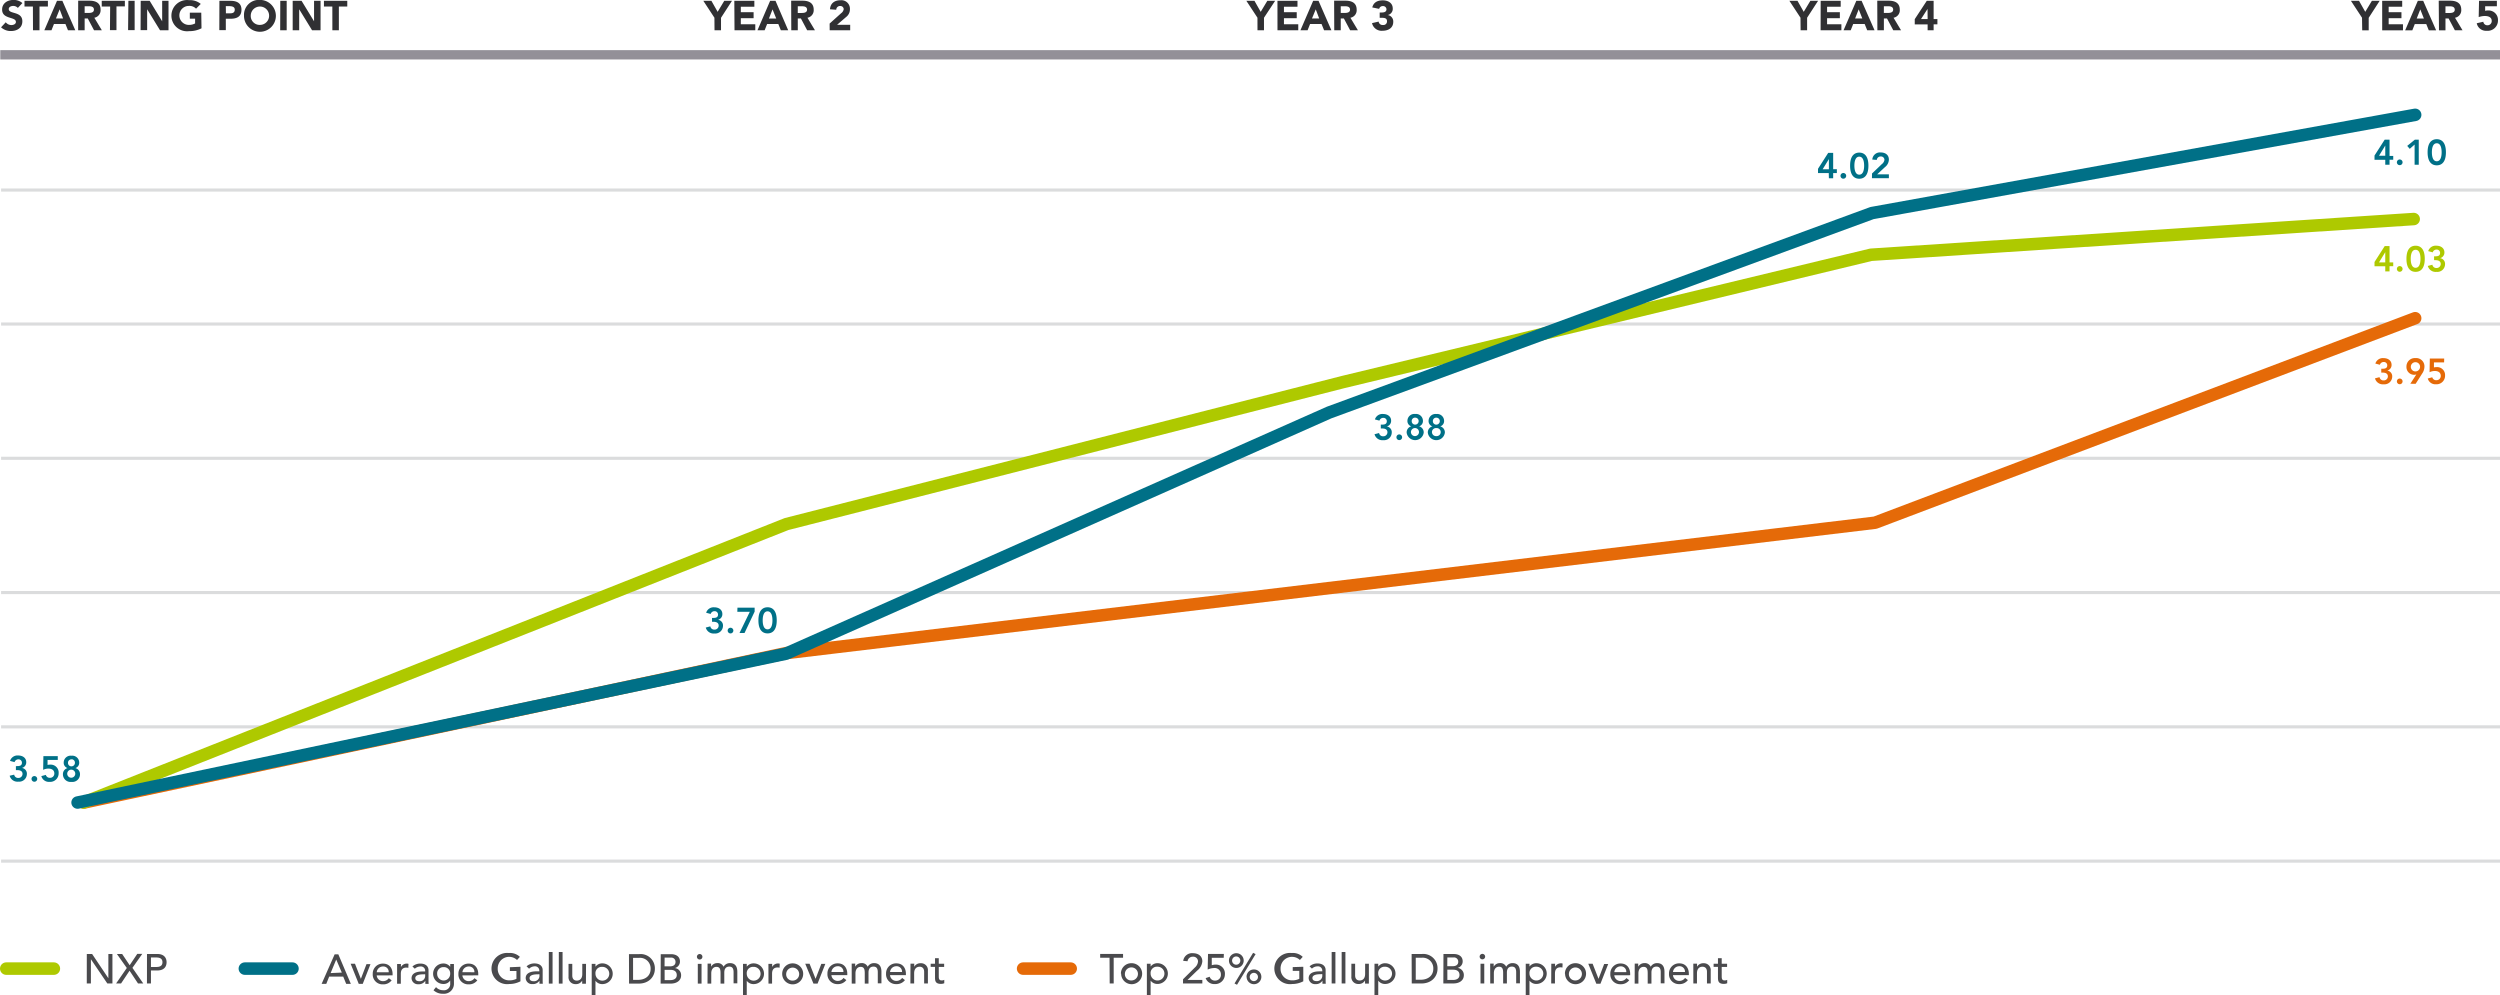 <svg id="Layer_1" data-name="Layer 1" xmlns="http://www.w3.org/2000/svg" width="800.09" height="318.51" viewBox="0 0 800.09 318.51"><defs><style>.cls-1,.cls-15,.cls-16,.cls-17,.cls-18,.cls-7{fill:none;}.cls-2{clip-path:url(#clip-path);}.cls-3{opacity:0;}.cls-4{clip-path:url(#clip-path-3);}.cls-5{opacity:0.92;}.cls-6{clip-path:url(#clip-path-4);}.cls-7{stroke:#dbdcdd;}.cls-15,.cls-7{stroke-miterlimit:10;}.cls-8{clip-path:url(#clip-path-5);}.cls-9{clip-path:url(#clip-path-6);}.cls-10{clip-path:url(#clip-path-7);}.cls-11{fill:#007087;}.cls-12{fill:#aec900;}.cls-13{fill:#e56a08;}.cls-14{fill:#303033;}.cls-15{stroke:#939098;stroke-width:3px;}.cls-16{stroke:#e56a08;}.cls-16,.cls-17,.cls-18{stroke-linecap:round;stroke-linejoin:round;stroke-width:4px;}.cls-17{stroke:#aec900;}.cls-18{stroke:#007087;}.cls-19{fill:#4a4a4d;}</style><clipPath id="clip-path" transform="translate(.09 -42.74)"><path class="cls-1" d="M0 42.74h800v318.51H0z"/></clipPath><clipPath id="clip-path-3" transform="translate(.09 -42.74)"><path class="cls-1" d="M235.27 47.83H790v271.93H235.27z"/></clipPath><clipPath id="clip-path-4" transform="translate(.09 -42.74)"><path class="cls-1" d="M242.89 53.55h18.1v266.21h-18.1z"/></clipPath><clipPath id="clip-path-5" transform="translate(.09 -42.74)"><path class="cls-1" d="M416.68 53.55h18.1v266.21h-18.1z"/></clipPath><clipPath id="clip-path-6" transform="translate(.09 -42.74)"><path class="cls-1" d="M764.27 53.55h18.1v266.21h-18.1z"/></clipPath><clipPath id="clip-path-7" transform="translate(.09 -42.74)"><path class="cls-1" d="M590.48 53.55h18.1v266.21h-18.1z"/></clipPath></defs><title>about-us-great-workplace-chart-02</title><g class="cls-2"><g class="cls-2"><g class="cls-3 cls-4"><path class="cls-5 cls-6 cls-7" d="M252.03 17.48v258.58"/><path class="cls-5 cls-8 cls-7" d="M425.83 17.48v258.58"/><path class="cls-5 cls-9 cls-7" d="M773.42 17.48v258.58"/><path class="cls-5 cls-10 cls-7" d="M599.62 17.48v258.58"/></g><path class="cls-7" d="M.35 103.7h799.74M.35 60.82h799.74M.35 189.64h799.74M.35 146.67h799.74M.35 232.62h799.74M.35 275.59h799.74"/><path class="cls-11" d="M778.29 48.73c0-1 .18-2.88 1.56-2.88s1.56 1.88 1.56 2.88-.18 2.88-1.56 2.88-1.56-1.88-1.56-2.88m-1.37 0c0 3.83 2 4.18 2.93 4.18s2.93-.35 2.93-4.18-2-4.18-2.93-4.18-2.93.35-2.93 4.18m-4.16 4h1.33v-8.04h-1.24l-2.45 2 .8.95 1.56-1.38zm-5.67-.8a.91.91 0 1 0 .91-.89.9.9 0 0 0-.91.89m-3.72-2.08h-2l2-3.27zm0 2.88h1.37v-1.6h1.18V49.9h-1.18v-5.21h-1.55l-3.26 5.09v1.36h3.44zM599.09 57.02h5.42v-1.23h-3.75l2.51-2.32a3.15 3.15 0 0 0 1.24-2.38c0-1.55-1.17-2.3-2.62-2.3a2.45 2.45 0 0 0-2.69 2.28l1.44.11a1.21 1.21 0 0 1 1.25-1.1 1.09 1.09 0 0 1 1.2 1.08 2.11 2.11 0 0 1-.84 1.37l-3.14 3zm-5.62-4c0-1 .18-2.88 1.56-2.88s1.56 1.88 1.56 2.88-.18 2.88-1.56 2.88-1.56-1.88-1.56-2.88m-1.37 0c0 3.83 2 4.18 2.93 4.18s2.93-.35 2.93-4.18-2-4.18-2.93-4.18-2.93.35-2.93 4.18m-3.07 3.24a.91.91 0 1 0 .91-.89.9.9 0 0 0-.91.89m-3.72-2.08h-2l2-3.27zm0 2.88h1.37v-1.68h1.18v-1.24h-1.18v-5.21h-1.59l-3.26 5.09v1.36h3.44zM459.68 137a1.29 1.29 0 1 1 0 2.57 1.29 1.29 0 1 1 0-2.57m0-3.33a1.09 1.09 0 0 1 1.11 1.1 1.12 1.12 0 0 1-1.11 1.13 1.08 1.08 0 0 1-1.11-1.13 1.05 1.05 0 0 1 1.11-1.1m0-1.17a2.21 2.21 0 0 0-2.48 2.13 1.76 1.76 0 0 0 1.22 1.82 2 2 0 0 0-1.47 2 2.75 2.75 0 0 0 5.46 0 2 2 0 0 0-1.47-2 1.76 1.76 0 0 0 1.22-1.82 2.21 2.21 0 0 0-2.48-2.13m-6.77 4.49a1.29 1.29 0 1 1-1.36 1.27 1.3 1.3 0 0 1 1.36-1.27m0-3.33a1.09 1.09 0 0 1 1.11 1.1 1.12 1.12 0 0 1-1.11 1.13 1.08 1.08 0 0 1-1.11-1.13 1.05 1.05 0 0 1 1.11-1.1m0-1.17a2.21 2.21 0 0 0-2.48 2.13 1.76 1.76 0 0 0 1.22 1.82 2 2 0 0 0-1.47 2 2.75 2.75 0 0 0 5.46 0 2 2 0 0 0-1.47-2 1.76 1.76 0 0 0 1.22-1.82 2.21 2.21 0 0 0-2.48-2.13m-6 7.43a.91.91 0 1 0 .91-.89.9.9 0 0 0-.91.89m-5-2.8h.33c.83 0 1.79.18 1.79 1.24a1.3 1.3 0 0 1-1.36 1.27 1.25 1.25 0 0 1-1.31-1.05l-1.46.39a2.58 2.58 0 0 0 2.78 1.9 2.47 2.47 0 0 0 2.73-2.39 1.84 1.84 0 0 0-1.58-2 1.83 1.83 0 0 0 1.38-1.83c0-1.43-1.2-2.16-2.59-2.16a2.5 2.5 0 0 0-2.6 1.74l1.45.39a1.26 1.26 0 0 1 1.21-.89 1.07 1.07 0 0 1 1.15 1.06c0 1-.79 1.1-1.58 1.1h-.35zM244.09 198.53c0-1 .18-2.88 1.56-2.88s1.56 1.88 1.56 2.88-.18 2.88-1.56 2.88-1.56-1.87-1.56-2.88m-1.37 0c0 3.83 2 4.18 2.93 4.18s2.93-.35 2.93-4.18-2-4.18-2.93-4.18-2.93.35-2.93 4.18m-6.75-2.74h4l-3.3 6.79h1.61l3.23-6.84v-1.26h-5.5zm-3.09 6a.91.91 0 1 0 .91-.89.9.9 0 0 0-.91.89m-5-2.8h.33c.83 0 1.79.18 1.79 1.24a1.29 1.29 0 0 1-1.36 1.27 1.25 1.25 0 0 1-1.31-1.05l-1.46.39a2.58 2.58 0 0 0 2.78 1.9 2.48 2.48 0 0 0 2.73-2.39 1.84 1.84 0 0 0-1.58-2 1.83 1.83 0 0 0 1.38-1.83c0-1.43-1.2-2.16-2.59-2.16a2.5 2.5 0 0 0-2.6 1.74l1.45.39a1.26 1.26 0 0 1 1.21-.89 1.07 1.07 0 0 1 1.15 1.06c0 1-.79 1.1-1.58 1.1h-.35zM22.87 246.32a1.29 1.29 0 1 1-1.36 1.27 1.3 1.3 0 0 1 1.36-1.27m0-3.33a1.09 1.09 0 0 1 1.11 1.1 1.12 1.12 0 0 1-1.11 1.17 1.08 1.08 0 0 1-1.11-1.13 1.05 1.05 0 0 1 1.11-1.1m0-1.17a2.21 2.21 0 0 0-2.48 2.13 1.76 1.76 0 0 0 1.22 1.82 2 2 0 0 0-1.47 2 2.44 2.44 0 0 0 2.73 2.43 2.44 2.44 0 0 0 2.73-2.43 2 2 0 0 0-1.47-2 1.76 1.76 0 0 0 1.22-1.82 2.21 2.21 0 0 0-2.48-2.13m-4.38.14h-4.6l-.08 4.37a3.91 3.91 0 0 1 1.69-.39c1 0 1.89.43 1.89 1.57a1.35 1.35 0 0 1-1.4 1.38 1.28 1.28 0 0 1-1.32-.94l-1.44.39a2.51 2.51 0 0 0 2.62 1.85 2.73 2.73 0 0 0 2.92-2.8 2.54 2.54 0 0 0-2.68-2.72 3.35 3.35 0 0 0-.87.1v-1.61h3.27zm-8.4 7.26a.91.91 0 1 0 .91-.89.9.9 0 0 0-.91.89m-5-2.8h.33c.83 0 1.79.18 1.79 1.24a1.29 1.29 0 0 1-1.36 1.27 1.25 1.25 0 0 1-1.31-1.05l-1.45.34a2.58 2.58 0 0 0 2.78 1.9 2.48 2.48 0 0 0 2.73-2.39 1.84 1.84 0 0 0-1.58-2 1.83 1.83 0 0 0 1.38-1.83c0-1.43-1.2-2.16-2.59-2.16a2.5 2.5 0 0 0-2.6 1.74l1.45.39a1.26 1.26 0 0 1 1.21-.89 1.07 1.07 0 0 1 1.15 1.06c0 1-.79 1.1-1.58 1.1h-.35z"/><path class="cls-12" d="M779 83.26h.33c.83 0 1.79.18 1.79 1.24a1.3 1.3 0 0 1-1.36 1.27 1.25 1.25 0 0 1-1.31-1.05l-1.46.39a2.58 2.58 0 0 0 2.78 1.9 2.47 2.47 0 0 0 2.73-2.39 1.84 1.84 0 0 0-1.58-2 1.83 1.83 0 0 0 1.38-1.83c0-1.43-1.2-2.16-2.59-2.16a2.5 2.5 0 0 0-2.6 1.74l1.45.39a1.26 1.26 0 0 1 1.21-.89 1.07 1.07 0 0 1 1.15 1.06c0 1-.79 1.1-1.58 1.1h-.35zm-7.48-.44c0-1 .18-2.88 1.56-2.88s1.56 1.88 1.56 2.88-.18 2.88-1.56 2.88-1.56-1.87-1.56-2.88m-1.37 0c0 3.83 2 4.18 2.93 4.18s2.93-.35 2.93-4.18-2-4.18-2.93-4.18-2.93.35-2.93 4.18m-3.06 3.23a.91.91 0 1 0 .91-.89.9.9 0 0 0-.91.89m-3.72-2.08h-2l2-3.27zm0 2.88h1.37V85.2h1.18v-1.23h-1.18v-5.21h-1.55l-3.26 5.09v1.36h3.44z"/><path class="cls-13" d="M782.23 114.75h-4.6l-.08 4.37a3.91 3.91 0 0 1 1.69-.39c1 0 1.89.43 1.89 1.57a1.35 1.35 0 0 1-1.4 1.38 1.28 1.28 0 0 1-1.32-.94l-1.44.39a2.51 2.51 0 0 0 2.62 1.85 2.73 2.73 0 0 0 2.92-2.8 2.54 2.54 0 0 0-2.69-2.69 3.35 3.35 0 0 0-.87.1v-1.61h3.25zm-7.72 2.64a1.48 1.48 0 1 1-1.48-1.48 1.48 1.48 0 0 1 1.48 1.48m-1.42 5.45l2.07-3.26a4 4 0 0 0 .75-2.22 2.65 2.65 0 0 0-2.88-2.76 2.69 2.69 0 0 0-2.88 2.77 2.47 2.47 0 0 0 2.43 2.58 1.78 1.78 0 0 0 .75-.14l-1.94 3zm-6-.8a.91.91 0 1 0 .91-.89.9.9 0 0 0-.91.89m-5-2.8h.33c.83 0 1.79.18 1.79 1.24a1.3 1.3 0 0 1-1.36 1.27 1.25 1.25 0 0 1-1.31-1.05l-1.46.39a2.58 2.58 0 0 0 2.78 1.9 2.48 2.48 0 0 0 2.73-2.39 1.84 1.84 0 0 0-1.58-2 1.83 1.83 0 0 0 1.38-1.83c0-1.43-1.2-2.16-2.59-2.16a2.5 2.5 0 0 0-2.6 1.74l1.45.39a1.26 1.26 0 0 1 1.21-.89 1.07 1.07 0 0 1 1.15 1.06c0 1-.79 1.1-1.58 1.1h-.34z"/><path class="cls-7" d="M.35 17h799.74"/><path class="cls-14" d="M265.53 9.69h6.56V7.93h-4.19l2.87-2.47a3.1 3.1 0 0 0 1.24-2.54 2.74 2.74 0 0 0-3.05-2.84c-1.85 0-3.21.95-3.33 2.89l2 .15a1.2 1.2 0 0 1 1.23-1.2 1.07 1.07 0 0 1 1.16 1 2 2 0 0 1-.84 1.32l-3.67 3.3zm-10.21-7.68h1.36c.76 0 1.61.15 1.61 1.09s-1 1.05-1.75 1.05h-1.23zm-2.08 7.68h2.08V5.91h1l2 3.77h2.49l-2.4-4a2.43 2.43 0 0 0 2-2.59c0-2.2-1.63-2.87-3.56-2.87h-3.65zm-4.82-3.76h-2.33L247.24 3zm-6 3.76h2.29l.79-2h3.59l.81 2h2.35L248.19.26h-1.72zm-7.35 0h6.65V7.77h-4.63V5.83h4.09V3.91h-4.09V2.16h4.33V.26h-6.41zm-6.4 0h2.08v-4l3.51-5.43h-2.47l-2.12 3.53-2-3.53h-2.58l3.55 5.41zM441.55 5.7h.47c.89 0 1.87 0 1.87 1.09A1.14 1.14 0 0 1 442.61 8a1.27 1.27 0 0 1-1.4-1.09l-2.11.49a3.13 3.13 0 0 0 3.39 2.44c1.85 0 3.4-.93 3.4-2.83a2.08 2.08 0 0 0-1.77-2.2 2 2 0 0 0 1.61-2.07c0-1.81-1.51-2.63-3.19-2.63s-2.95.63-3.36 2.27l2.2.45a1.16 1.16 0 0 1 1.17-.88 1.07 1.07 0 0 1 1.17 1c0 .89-.79 1.05-1.52 1.05h-.65zM429.09 2h1.36c.76 0 1.61.15 1.61 1.09s-1 1.05-1.75 1.05h-1.22zm-2.08 7.68h2.08V5.91h1l2 3.77h2.49l-2.4-4a2.43 2.43 0 0 0 2-2.59c0-2.2-1.63-2.87-3.56-2.87h-3.65zm-4.82-3.76h-2.31l1.21-2.93zm-6 3.76h2.29l.79-2h3.67l.81 2h2.34L421.98.26h-1.72zm-7.35 0h6.65V7.77h-4.58V5.83H415V3.91h-4.09V2.16h4.33V.26h-6.41zm-6.4 0h2.08v-4l3.57-5.42h-2.5l-2.12 3.53-2-3.53h-2.59l3.55 5.41zM616.91 6.11h-2.12l2.09-3.25zm0 3.57h1.92V7.79h1.21V6.11h-1.21V.26h-2.19l-3.85 5.87v1.68h4.12zm-14-7.68h1.36c.76 0 1.61.15 1.61 1.09s-1 1.05-1.75 1.05h-1.23zm-2.08 7.68h2.08V5.91h1l2 3.77h2.49l-2.4-4a2.43 2.43 0 0 0 2-2.59c0-2.2-1.63-2.87-3.56-2.87h-3.65zm-4.82-3.76h-2.31l1.15-2.93zm-6 3.76h2.29l.79-2h3.67l.81 2h2.35L595.78.26h-1.69zm-7.35 0h6.65V7.77h-4.58V5.83h4.09V3.91h-4.09V2.16h4.36V.26h-6.41zm-6.4 0h2.08v-4l3.51-5.42h-2.47l-2.12 3.53-2-3.53h-2.59l3.55 5.41zM799.09.26h-5.71l-.11 5.21a6.21 6.21 0 0 1 2-.35c1 0 2.17.32 2.17 1.56a1.34 1.34 0 0 1-1.4 1.41 1.27 1.27 0 0 1-1.29-1.13l-2.1.48a3 3 0 0 0 3.19 2.41 3.29 3.29 0 0 0 3.6-3.37 3 3 0 0 0-3.26-3.12 2.47 2.47 0 0 0-.84.11V2.01h3.75zm-16.45 1.76H784c.76 0 1.61.15 1.61 1.09s-1 1.05-1.75 1.05h-1.23zm-2.08 7.68h2.08V5.91h1l2 3.77h2.45l-2.4-4a2.43 2.43 0 0 0 2-2.59c0-2.2-1.63-2.87-3.56-2.87h-3.65zm-4.82-3.76h-2.31l1.15-2.93zm-6 3.76h2.29l.79-2h3.67l.81 2h2.35L775.51.26h-1.72zm-7.35 0h6.65V7.77h-4.58V5.83h4.09V3.91h-4.09V2.16h4.33V.26h-6.41zm-6.4 0h2.08v-4l3.51-5.44h-2.49l-2.12 3.53-2-3.53h-2.59l3.55 5.41zM106.37 9.69h2.08v-7.6h2.69V.26h-7.47V2.1h2.69zm-12.7 0h2.08V2.96l4.12 6.72h2.72V.26h-2.08v6.56l-4-6.56h-2.84zm-4 0h2.08V.26H89.7zm-9.42-4.72a2.94 2.94 0 1 1 2.94 3 2.85 2.85 0 0 1-2.94-3m-2.16 0a5.1 5.1 0 1 0 5.09-5 4.78 4.78 0 0 0-5.09 5m-5.82-3h1.07c.8 0 1.79.13 1.79 1.11s-.71 1.18-1.44 1.18H72.3zm-2.08 7.68h2.08V6h1.52c2 0 3.49-.68 3.49-2.89S75.69.26 73.73.26h-3.51zm-5.78-5.6h-3.66v1.92h1.69V7.5a4.06 4.06 0 0 1-2 .47 3.04 3.04 0 0 1 0-6.08 2.9 2.9 0 0 1 2.3.89l1.51-1.52A5.36 5.36 0 0 0 60.49.05a5 5 0 1 0 0 9.92 8.47 8.47 0 0 0 4-.91zm-19.42 5.6h2.1V2.96l4.12 6.72h2.72V.26H51.9v6.56l-4-6.56h-2.87zm-4 0h2.1V.26h-2zm-5.8 0h2.08v-7.6h2.69V.26h-7.4V2.1h2.69zM27.09 2h1.36c.76 0 1.61.15 1.61 1.09s-1 1.05-1.75 1.05h-1.22zm-2.08 7.68h2.08V5.91h1l2 3.77h2.5l-2.4-4a2.43 2.43 0 0 0 2-2.59c0-2.2-1.63-2.87-3.56-2.87h-3.61zm-4.82-3.76H17.9l1.19-2.93zm-6 3.76h2.29l.79-2h3.67l.81 2h2.34L19.96.26h-1.72zm-3.63 0h2.08v-7.6h2.69V.26H7.84V2.1h2.69zM7.17.98a4.27 4.27 0 0 0-2.89-1C2.43-.02.68 1.03.68 3.05.65 6.26 5.09 5.26 5.09 7.02c0 .67-.76 1-1.44 1a2.31 2.31 0 0 1-1.81-.89L.34 8.74a4.48 4.48 0 0 0 3.17 1.19c1.95 0 3.64-1 3.64-3.11 0-3.31-4.35-2.2-4.35-3.92 0-.71.81-1 1.4-1a2 2 0 0 1 1.51.63z"/><path class="cls-15" d="M.09 17.54h800"/></g><path class="cls-16" d="M26.9 256.84l224.66-47.82 348.54-41.74 172.84-65.44"/><path class="cls-17" d="M26.73 256.84l225.01-89.13 178.17-45.46 168.88-40.72L772.47 70.1"/><path class="cls-18" d="M24.83 256.84l226.73-47.64 173.79-77.17 173.76-63.84 173.83-31.44"/><g class="cls-2"><path class="cls-19" d="M552.73 308.43h-1.72v-1.77h-1.2v1.77h-1.39v1h1.39v3.3c0 1 0 2.15 1.88 2.15a2.73 2.73 0 0 0 1.08-.21v-1.09a1.7 1.7 0 0 1-.85.19c-.91 0-.91-.75-.91-1.45v-2.87h1.72zm-10.8 6.32h1.16v-3.25c0-1.47.76-2.11 1.76-2.11.76 0 1.44.44 1.44 1.63v3.73h1.2v-4.07a2.18 2.18 0 0 0-2.29-2.41 2.23 2.23 0 0 0-2.08 1.13v-1h-1.2zm-6.51-3.68a2 2 0 0 1 2-1.84 1.71 1.71 0 0 1 1.83 1.84zm5.07 1v-.43c0-1.63-.85-3.33-3.08-3.33a3.2 3.2 0 0 0-3.27 3.32 3.14 3.14 0 0 0 3.25 3.32 3.31 3.31 0 0 0 2.8-1.29l-.91-.69a2.18 2.18 0 0 1-1.73.95 2 2 0 0 1-2.14-1.84zm-17.34 2.72h1.2v-3.28c0-1.43.77-2.08 1.64-2.08 1.16 0 1.33.85 1.33 2.05v3.31h1.2v-3.53c0-1.12.45-1.91 1.61-1.91s1.36.88 1.36 1.84v3.52h1.2v-3.68c0-1.41-.45-2.8-2.4-2.8a2.29 2.29 0 0 0-2 1.17 2 2 0 0 0-2-1.17 2.25 2.25 0 0 0-2 1.15v-1h-1.12zm-6.51-3.68a2 2 0 0 1 2-1.84 1.71 1.71 0 0 1 1.83 1.84zm5.07 1v-.43c0-1.63-.85-3.33-3.08-3.33a3.2 3.2 0 0 0-3.27 3.32 3.14 3.14 0 0 0 3.25 3.32 3.31 3.31 0 0 0 2.8-1.29l-.91-.69a2.18 2.18 0 0 1-1.73.95 2 2 0 0 1-2.14-1.84zm-10.83 2.72h1.32l2.48-6.32h-1.29l-1.81 4.75-1.89-4.84h-1.39zm-10-3.16a3.36 3.36 0 1 0 3.31-3.41 3.32 3.32 0 0 0-3.36 3.32m1.28 0a2.08 2.08 0 1 1 2.08 2.2 2 2 0 0 1-2.08-2.2m-5.67 3.16h1.2v-3.17c0-1.39.64-2 1.81-2a2.33 2.33 0 0 1 .59.09l.05-1.29a1.72 1.72 0 0 0-.53-.08 2.14 2.14 0 0 0-1.89 1.13v-1h-1.2zm-4.87-5.36a2.21 2.21 0 1 1-2.08 2.2 2 2 0 0 1 2.08-2.2m-3.28 9.12h1.2v-4.67a2.65 2.65 0 0 0 2.2 1.07 3.32 3.32 0 0 0 0-6.64 2.7 2.7 0 0 0-2.2 1.07v-.91h-1.2zm-11.36-3.76h1.16v-3.28c0-1.43.77-2.08 1.64-2.08 1.16 0 1.33.85 1.33 2.05v3.31h1.2v-3.48c0-1.12.45-1.91 1.61-1.91s1.36.88 1.36 1.84v3.52h1.2v-3.68c0-1.41-.45-2.8-2.4-2.8a2.29 2.29 0 0 0-2 1.17 2 2 0 0 0-2-1.17 2.25 2.25 0 0 0-2 1.15v-1h-1.12zm-3.39-8.59a.88.88 0 1 0 .88-.88.89.89 0 0 0-.88.88m.28 8.59h1.2v-6.32h-1.2zm-10.62-4.4h1.89c1.24 0 2 .56 2 1.68 0 1.33-1.27 1.6-2 1.6h-1.88zm0-3.92h2a1.34 1.34 0 0 1 1.49 1.39c0 1-.79 1.41-1.76 1.41h-1.75zm-1.28 8.32h3.24c1.84 0 3.32-.93 3.32-2.63a2.28 2.28 0 0 0-2-2.35 2.13 2.13 0 0 0 1.63-2.08c0-1.6-1.23-2.36-2.87-2.36h-3.28zm-8.83-8.23h1.92a3.39 3.39 0 0 1 3.7 3.52c0 2.33-1.84 3.52-4 3.52h-1.62zm-1.28 8.24h3.08c3.38 0 5.17-2.31 5.17-4.72a4.56 4.56 0 0 0-5-4.72h-3.29zM443.16 309.39a2.21 2.21 0 1 1-2.08 2.2 2 2 0 0 1 2.08-2.2m-3.28 9.12h1.21v-4.67a2.65 2.65 0 0 0 2.2 1.07 3.32 3.32 0 0 0 0-6.64 2.7 2.7 0 0 0-2.2 1.07v-.91h-1.2zm-1.79-10.08h-1.2v3.25c0 1.47-.76 2.11-1.76 2.11-.76 0-1.44-.44-1.44-1.63v-3.73h-1.2v4.07a2.18 2.18 0 0 0 2.29 2.41 2.23 2.23 0 0 0 2.08-1.13v1h1.23zm-8.71 6.32h1.2v-10.08h-1.2zm-3.2 0h1.2v-10.08h-1.2zm-3-3v.4a1.71 1.71 0 0 1-1.8 1.84c-.83 0-1.36-.31-1.36-1 0-1 1.39-1.21 2.52-1.21zm-3.31-1.76a2.62 2.62 0 0 1 1.8-.72 1.36 1.36 0 0 1 1.51 1.33v.27h-.88c-1.92 0-3.48.56-3.48 2.19a2 2 0 0 0 2.19 1.89 2.41 2.41 0 0 0 2.22-1.12v1h1.07a9.7 9.7 0 0 1-.05-1.15v-3.23c0-1.09-.77-2.11-2.64-2.11a3.73 3.73 0 0 0-2.51.93zm-6.15-.48v1.2h2.1v2.55a5 5 0 0 1-2.32.49 3.65 3.65 0 0 1-3.67-3.76 3.66 3.66 0 0 1 6.18-2.76l.91-1a4.54 4.54 0 0 0-3.52-1.23 5 5 0 1 0 .13 9.92 7.66 7.66 0 0 0 3.57-.87v-4.65zm-11.88-4.16l-.8-.41-5.95 9.81.8.41zm-1.88 7.32a1.32 1.32 0 1 1 1.32 1.32 1.32 1.32 0 0 1-1.32-1.32m-1 0a2.36 2.36 0 1 0 2.33-2.41 2.35 2.35 0 0 0-2.36 2.36m-4.62-5.2a1.32 1.32 0 1 1 1.32 1.32 1.32 1.32 0 0 1-1.32-1.32m-1 0a2.36 2.36 0 1 0 2.36-2.36 2.35 2.35 0 0 0-2.36 2.36m-1.63-2.12h-5.07l-.11 5a5 5 0 0 1 1.95-.49 2 2 0 0 1 2.28 2.07 1.81 1.81 0 0 1-1.84 1.94 1.71 1.71 0 0 1-1.75-1.23l-1.29.44a2.9 2.9 0 0 0 2.84 1.91 3.12 3.12 0 0 0 3.32-3.12 2.87 2.87 0 0 0-2.93-3.12 4.43 4.43 0 0 0-1.27.2v-2.36h3.82zm-13.08 9.44h6.19v-1.12h-4.75l3.11-3a4.21 4.21 0 0 0 1.64-2.95c0-1.73-1.35-2.61-3-2.61a2.84 2.84 0 0 0-3.12 2.45l1.39.12a1.66 1.66 0 0 1 1.72-1.45 1.51 1.51 0 0 1 1.63 1.51 2.86 2.86 0 0 1-1 1.94l-3.79 3.76zm-8.28-5.36a2.21 2.21 0 1 1-2.08 2.2 2 2 0 0 1 2.08-2.2m-3.28 9.12h1.2v-4.67a2.65 2.65 0 0 0 2.2 1.07 3.32 3.32 0 0 0 0-6.64 2.7 2.7 0 0 0-2.2 1.07v-.91h-1.2zm-8.23-6.92a3.36 3.36 0 1 0 3.28-3.32 3.32 3.32 0 0 0-3.36 3.32m1.28 0a2.09 2.09 0 1 1 2.08 2.2 2 2 0 0 1-2.08-2.2m-4.87 3.16h1.28v-8.24h3v-1.2h-7.33v1.2h3zM302.16 308.43h-1.72v-1.77h-1.2v1.77h-1.39v1h1.39v3.3c0 1 0 2.15 1.88 2.15a2.73 2.73 0 0 0 1.08-.21v-1.09a1.7 1.7 0 0 1-.85.19c-.91 0-.91-.75-.91-1.45v-2.87h1.72zm-10.8 6.32h1.2v-3.25c0-1.47.76-2.11 1.76-2.11.76 0 1.44.44 1.44 1.63v3.73h1.2v-4.07a2.18 2.18 0 0 0-2.29-2.41 2.23 2.23 0 0 0-2.08 1.13v-1h-1.2zm-6.51-3.68a2 2 0 0 1 2-1.84 1.71 1.71 0 0 1 1.83 1.84zm5.07 1v-.43c0-1.63-.85-3.33-3.08-3.33a3.2 3.2 0 0 0-3.27 3.32 3.14 3.14 0 0 0 3.25 3.32 3.31 3.31 0 0 0 2.8-1.29l-.91-.69a2.18 2.18 0 0 1-1.73.95 2 2 0 0 1-2.14-1.84zm-17.34 2.72h1.2v-3.28c0-1.43.77-2.08 1.64-2.08 1.16 0 1.33.85 1.33 2.05v3.31h1.2v-3.53c0-1.12.45-1.91 1.61-1.91s1.36.88 1.36 1.84v3.52h1.17v-3.68c0-1.41-.45-2.8-2.4-2.8a2.29 2.29 0 0 0-2 1.17 2 2 0 0 0-2-1.17 2.26 2.26 0 0 0-2 1.15v-1h-1.12zm-6.49-3.72a2 2 0 0 1 2-1.84 1.71 1.71 0 0 1 1.83 1.84zm5.07 1v-.43c0-1.63-.85-3.33-3.08-3.33a3.2 3.2 0 0 0-3.27 3.32 3.14 3.14 0 0 0 3.25 3.32 3.31 3.31 0 0 0 2.8-1.29l-.91-.69a2.18 2.18 0 0 1-1.73.95 2 2 0 0 1-2.14-1.84zm-10.83 2.72h1.32l2.48-6.32h-1.28l-1.84 4.79-1.92-4.83h-1.39zm-10-3.16a3.36 3.36 0 1 0 3.36-3.32 3.32 3.32 0 0 0-3.36 3.32m1.28 0a2.08 2.08 0 1 1 2.08 2.2 2 2 0 0 1-2.08-2.2m-5.67 3.16h1.15v-3.17c0-1.39.64-2 1.81-2a2.33 2.33 0 0 1 .59.09l.05-1.29a1.72 1.72 0 0 0-.53-.08 2.14 2.14 0 0 0-1.89 1.13v-1h-1.2zm-4.87-5.36a2.21 2.21 0 1 1-2.08 2.2 2 2 0 0 1 2.08-2.2m-3.28 9.12h1.2v-4.67a2.65 2.65 0 0 0 2.2 1.07 3.32 3.32 0 0 0 0-6.64 2.7 2.7 0 0 0-2.2 1.07v-.91h-1.2zm-11.36-3.76h1.2v-3.28c0-1.43.77-2.08 1.64-2.08 1.16 0 1.33.85 1.33 2.05v3.31h1.2v-3.53c0-1.12.45-1.91 1.61-1.91s1.36.88 1.36 1.84v3.52h1.2v-3.68c0-1.41-.45-2.8-2.4-2.8a2.28 2.28 0 0 0-2 1.17 2 2 0 0 0-2-1.17 2.26 2.26 0 0 0-2 1.15v-1h-1.12zm-3.39-8.59a.88.88 0 1 0 .88-.88.89.89 0 0 0-.88.88m.28 8.59h1.2v-6.32h-1.2zm-10.62-4.4h1.89c1.24 0 2 .56 2 1.68 0 1.33-1.27 1.6-2 1.6h-1.88zm0-3.92h2a1.34 1.34 0 0 1 1.49 1.39c0 1-.79 1.41-1.76 1.41h-1.75zm-1.28 8.32h3.24c1.84 0 3.32-.93 3.32-2.63a2.28 2.28 0 0 0-2-2.35 2.13 2.13 0 0 0 1.63-2.08c0-1.6-1.23-2.36-2.87-2.36h-3.28zm-8.82-8.24h1.92a3.39 3.39 0 0 1 3.7 3.52c0 2.33-1.84 3.52-4 3.52h-1.61zm-1.28 8.24h3.08c3.38 0 5.18-2.31 5.18-4.72a4.56 4.56 0 0 0-5-4.72h-3.29zm-8.67-5.36a2.21 2.21 0 1 1-2.08 2.2 2 2 0 0 1 2.08-2.2m-3.28 9.12h1.2v-4.67a2.65 2.65 0 0 0 2.2 1.07 3.32 3.32 0 0 0 0-6.64 2.7 2.7 0 0 0-2.2 1.07v-.91h-1.2zm-1.82-10.08h-1.2v3.25c0 1.47-.76 2.11-1.76 2.11-.76 0-1.44-.44-1.44-1.63v-3.73h-1.2v4.07a2.18 2.18 0 0 0 2.29 2.41 2.23 2.23 0 0 0 2.08-1.13v1h1.2zm-8.71 6.32h1.2v-10.12h-1.2zm-3.2 0h1.2v-10.12h-1.2zm-3-3v.4a1.71 1.71 0 0 1-1.8 1.84c-.83 0-1.36-.31-1.36-1 0-1 1.39-1.21 2.52-1.21zm-3.31-1.76a2.62 2.62 0 0 1 1.76-.77 1.36 1.36 0 0 1 1.51 1.33v.27h-.88c-1.92 0-3.48.56-3.48 2.19a2 2 0 0 0 2.19 1.89 2.41 2.41 0 0 0 2.22-1.12v1h1.07a9.71 9.71 0 0 1-.05-1.15v-3.23c0-1.09-.77-2.11-2.64-2.11a3.73 3.73 0 0 0-2.51.93zm-6.15-.48v1.2h2.1v2.51a5 5 0 0 1-2.32.49 3.65 3.65 0 0 1-3.67-3.76 3.66 3.66 0 0 1 6.18-2.76l.91-1a4.54 4.54 0 0 0-3.52-1.23 5 5 0 1 0 .13 9.92 7.66 7.66 0 0 0 3.57-.87v-4.65zm-15.19 1.6a2 2 0 0 1 2-1.84 1.71 1.71 0 0 1 1.83 1.84zm5.07 1v-.43c0-1.63-.85-3.33-3.08-3.33a3.2 3.2 0 0 0-3.27 3.32 3.14 3.14 0 0 0 3.25 3.32 3.31 3.31 0 0 0 2.8-1.29l-.91-.69a2.18 2.18 0 0 1-1.73.95 2 2 0 0 1-2.14-1.84zm-11.07-2.64a2 2 0 0 1 2.08 2.2 2.08 2.08 0 1 1-4.16 0 2 2 0 0 1 2.08-2.2m3.28-1h-1.18v.91a2.7 2.7 0 0 0-2.2-1.07 3.28 3.28 0 0 0 0 6.56 2.49 2.49 0 0 0 2.19-1.12v.93a2 2 0 0 1-2.28 2.19 2.94 2.94 0 0 1-2.25-1l-.81 1a4.27 4.27 0 0 0 3.09 1.13 3.2 3.2 0 0 0 3.45-3.25zm-9.2 3.28v.4a1.71 1.71 0 0 1-1.8 1.84c-.83 0-1.36-.31-1.36-1 0-1 1.39-1.21 2.52-1.21zm-3.31-1.76a2.62 2.62 0 0 1 1.8-.72 1.36 1.36 0 0 1 1.51 1.33v.27h-.88c-1.92 0-3.48.56-3.48 2.19a2 2 0 0 0 2.19 1.89 2.41 2.41 0 0 0 2.22-1.12v1h1.07a9.71 9.71 0 0 1-.05-1.15v-3.23c0-1.09-.77-2.11-2.64-2.11a3.73 3.73 0 0 0-2.51.93zm-5.68 4.8h1.2v-3.17c0-1.39.64-2 1.81-2a2.33 2.33 0 0 1 .59.09l.05-1.29a1.72 1.72 0 0 0-.53-.08 2.14 2.14 0 0 0-1.89 1.13v-1h-1.22zm-6.51-3.68a2 2 0 0 1 2-1.84 1.71 1.71 0 0 1 1.83 1.84zm5.07 1v-.43c0-1.63-.85-3.33-3.08-3.33a3.2 3.2 0 0 0-3.27 3.32 3.14 3.14 0 0 0 3.25 3.32 3.31 3.31 0 0 0 2.8-1.29l-.91-.69a2.18 2.18 0 0 1-1.73.95 2 2 0 0 1-2.14-1.84zm-10.83 2.72h1.28l2.48-6.32h-1.28l-1.8 4.71-1.89-4.84h-1.39zm-9-3.45l1.79-4.33 1.79 4.17zm-2.88 3.45h1.49l.93-2.33h4.49l.95 2.33h1.49l-4-9.44h-1.19zM48.31 306.43h1.68c1 0 2 .24 2 1.52s-1 1.52-2 1.52h-1.68zm-1.28 8.32h1.28v-4.16h2c2.41 0 3-1.45 3-2.64s-.61-2.64-3-2.64h-3.27zm-9.88 0h1.59l2.72-4.09 2.71 4.09h1.68l-3.47-5 3.15-4.47h-1.6l-2.43 3.63-2.41-3.6h-1.68l3.17 4.48zm-9.38 0h1.32v-7.76l5.26 7.76h1.63v-9.44h-1.3v7.76l-5.2-7.76h-1.7z"/><path class="cls-17" d="M2 309.99h15.24"/></g><path class="cls-18" d="M78.36 309.99H93.6"/><path class="cls-16" d="M327.43 309.99h15.24"/></g></svg>